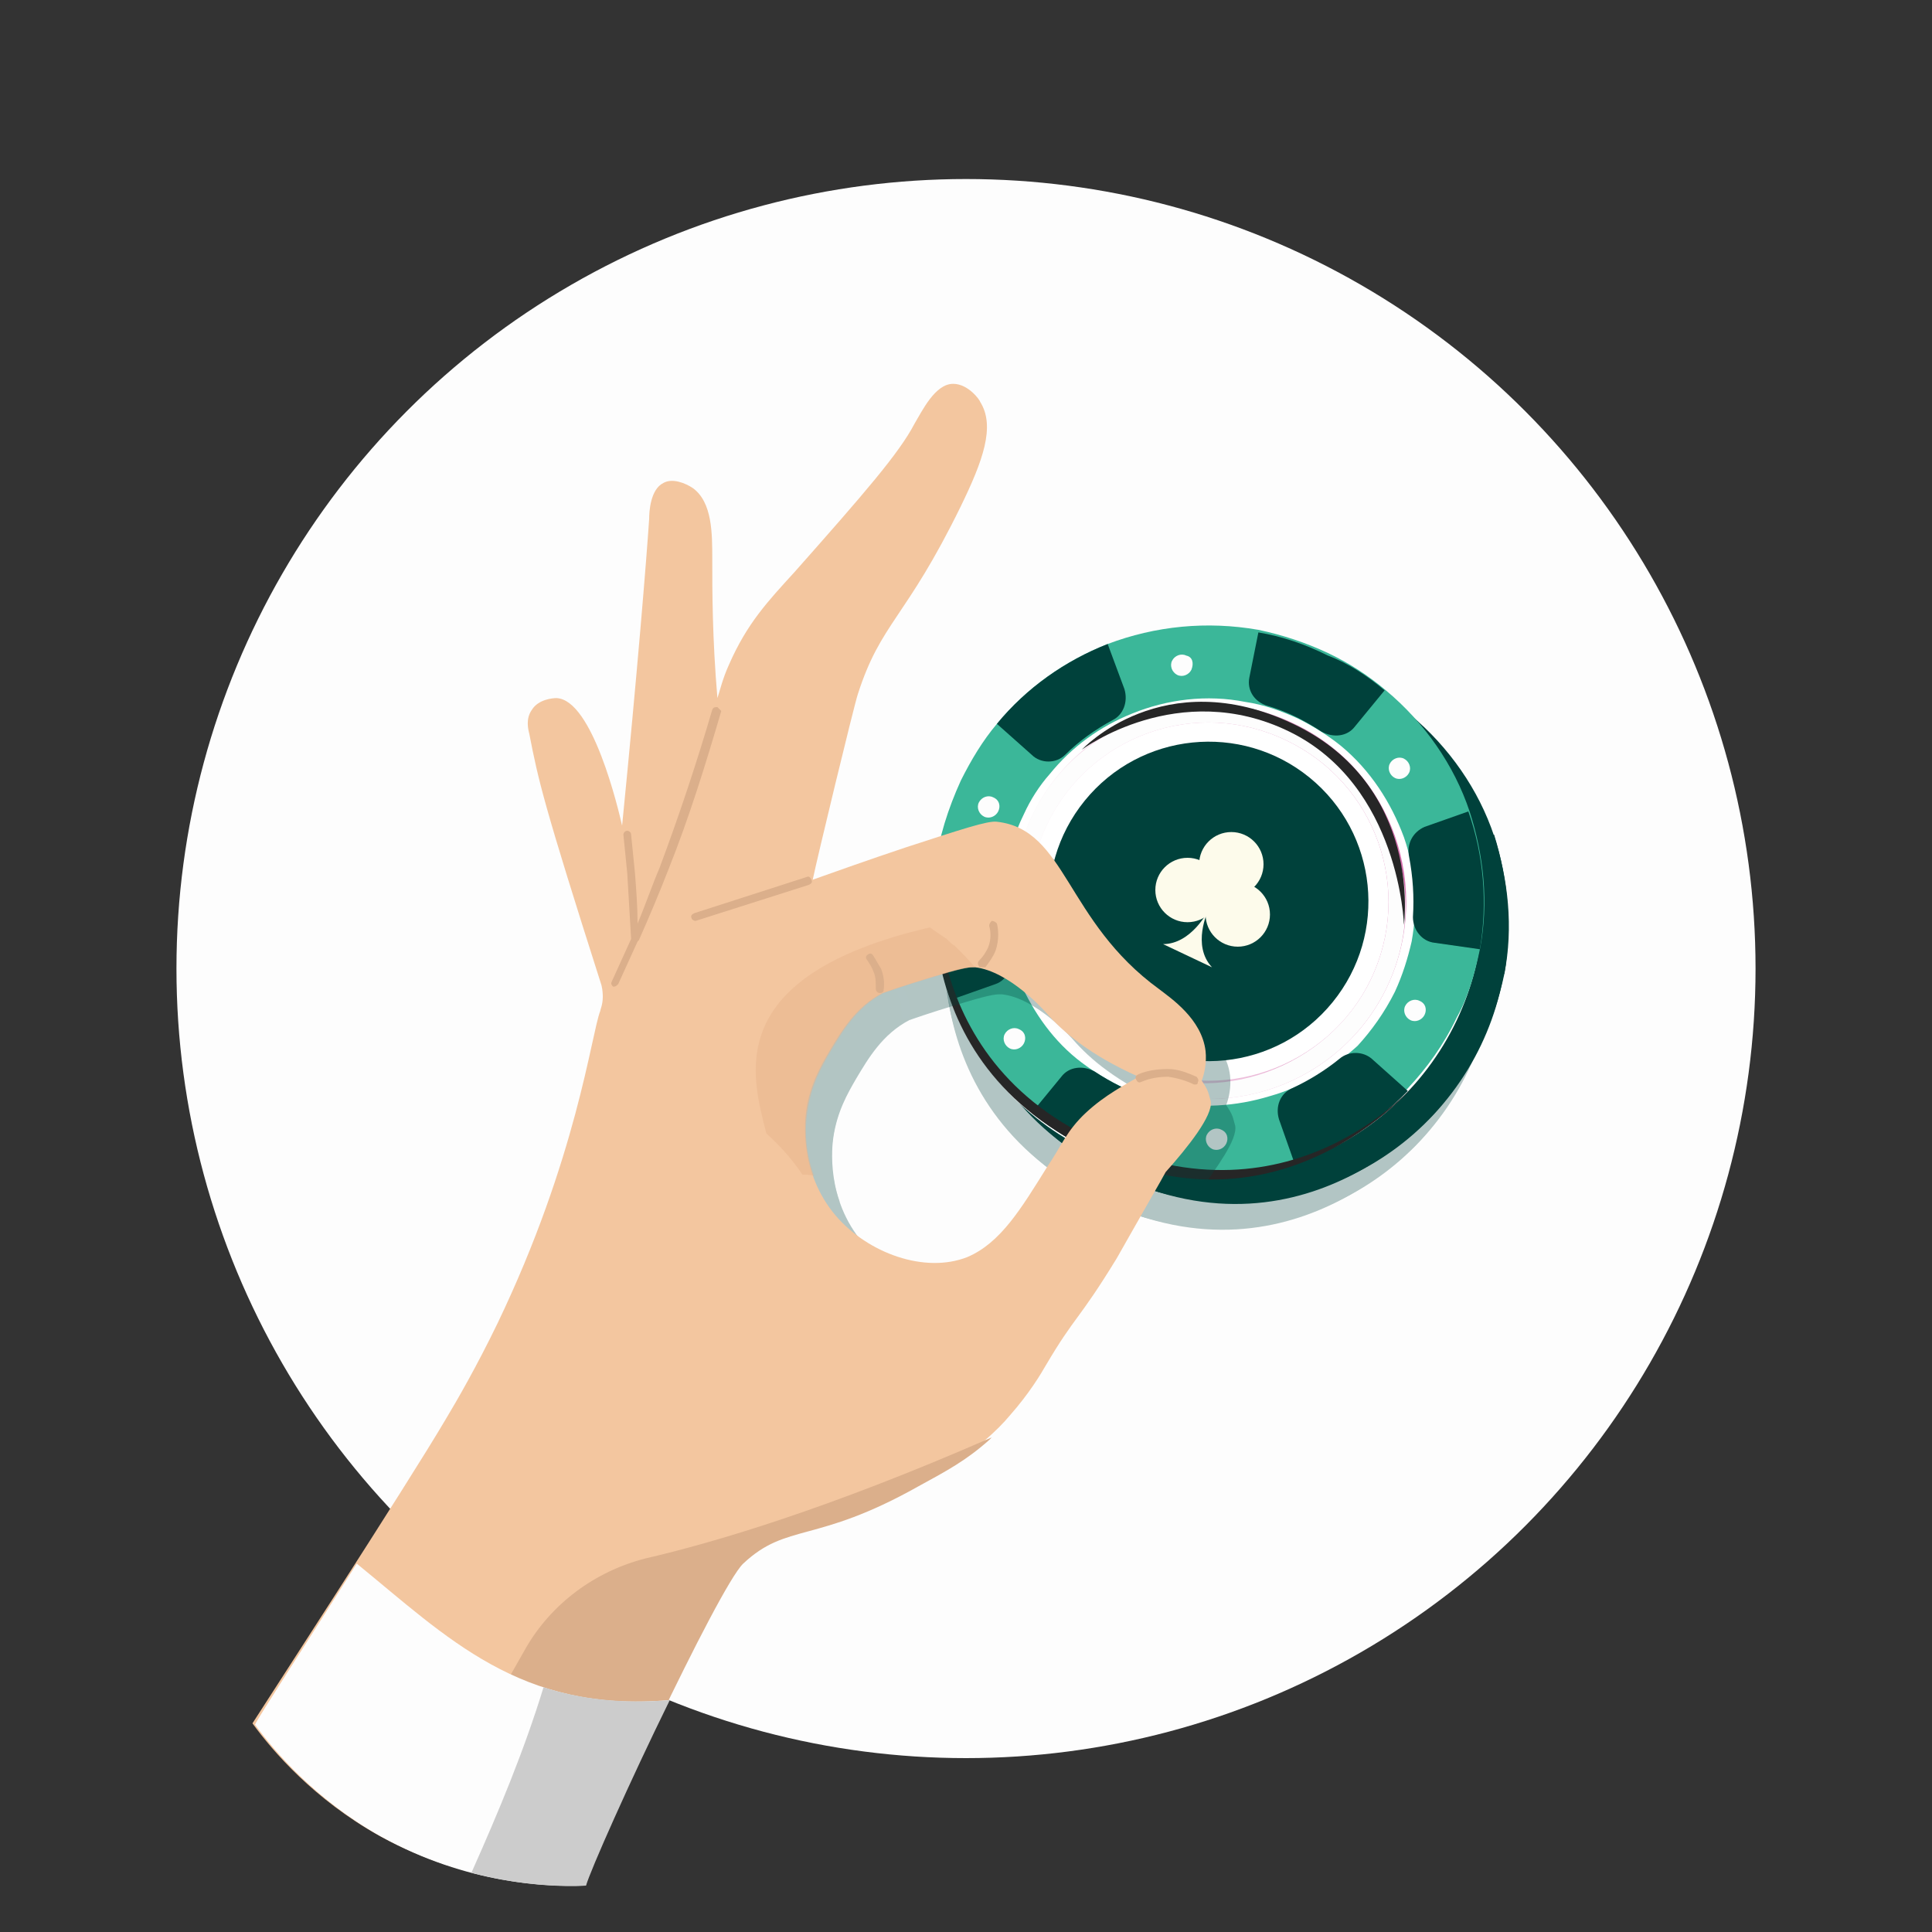 <?xml version="1.0" encoding="UTF-8"?> <svg xmlns="http://www.w3.org/2000/svg" xmlns:xlink="http://www.w3.org/1999/xlink" version="1.1" id="Layer_1" x="0px" y="0px" viewBox="0 0 150 150" style="enable-background:new 0 0 150 150;" xml:space="preserve"><rect x="0" y="0" width="150" height="150" fill="#333333" stroke="none"/> <style type="text/css"> .st0{fill:#FDFDFD;} .st1{fill:#233979;} .st2{fill:#F3C69F;} .st3{fill:#DBAF8B;} .st4{opacity:0.5;fill:#E8B48D;} .st5{fill:#E8B48D;} .st6{fill:#9E2227;} .st7{fill:#FFFFFF;} .st8{opacity:0.2;} .st9{fill:#192229;} .st10{fill-rule:evenodd;clip-rule:evenodd;fill:url(#SVGID_1_);} .st11{opacity:0.4;fill-rule:evenodd;clip-rule:evenodd;fill:#FDFDFD;} .st12{fill-rule:evenodd;clip-rule:evenodd;fill:url(#SVGID_00000134226809491340775810000008317251028645145004_);} .st13{fill-rule:evenodd;clip-rule:evenodd;fill:url(#SVGID_00000020357652333940678910000011194976463902231735_);} .st14{opacity:0.6;fill-rule:evenodd;clip-rule:evenodd;fill:#192229;} .st15{fill-rule:evenodd;clip-rule:evenodd;fill:url(#SVGID_00000037662018236455641150000010890206040043445427_);} .st16{fill-rule:evenodd;clip-rule:evenodd;fill:url(#SVGID_00000057117889323028422170000006949047610197853363_);} .st17{fill-rule:evenodd;clip-rule:evenodd;fill:url(#SVGID_00000140711006865536821180000016701781195028798645_);} .st18{fill-rule:evenodd;clip-rule:evenodd;fill:url(#SVGID_00000037673758490758321850000009018427828459228821_);} .st19{opacity:0.85;fill-rule:evenodd;clip-rule:evenodd;fill:#192229;} .st20{fill-rule:evenodd;clip-rule:evenodd;fill:#FDFDFD;} .st21{opacity:0.6;fill-rule:evenodd;clip-rule:evenodd;fill:#FDFDFD;} .st22{opacity:0.5;fill:#00413B;} .st23{fill:#00413B;} .st24{fill:url(#SVGID_00000169523588049667596460000014235398264697867904_);} .st25{fill:#00605C;} .st26{opacity:0.4;fill:#00413B;} .st27{fill:url(#SVGID_00000079474963853434090760000010752714358400079247_);} .st28{fill:url(#SVGID_00000150078856128090713390000000897650533996994738_);} .st29{fill:url(#SVGID_00000103977246363757528030000016527774141721198248_);} .st30{fill:#CCCCCC;} .st31{fill:none;} .st32{opacity:0.6;} .st33{fill:url(#SVGID_00000034060962439822090890000011062533658160563109_);} .st34{opacity:0.3;fill:#00413B;} .st35{fill:#282626;} .st36{fill:url(#SVGID_00000009591878889368256190000014691333857698716810_);} .st37{fill:url(#SVGID_00000183954185774999281780000012025016578069354377_);} .st38{opacity:0.3;} .st39{fill:url(#SVGID_00000088839543000126819440000005102938264616522138_);} .st40{opacity:0.5;} .st41{opacity:0.2;fill:#00413B;} .st42{opacity:0.6;fill:#192229;} .st43{opacity:0.85;fill:#192229;} .st44{fill:url(#SVGID_00000080172511996265696920000009563468206839256496_);} .st45{fill:url(#SVGID_00000170996287331025594190000002885081338934512040_);} .st46{opacity:0.4;fill:#FDFDFD;} .st47{fill:url(#SVGID_00000076576757667614458080000010395686812250558130_);} .st48{fill:#2B2B33;} .st49{fill:url(#SVGID_00000018223376864197010370000012340287292635034541_);} .st50{opacity:0.6;fill:url(#SVGID_00000006686897090770048720000017953310586195102904_);} .st51{opacity:0.6;fill:url(#SVGID_00000152223471289654647070000010996910416394406056_);} .st52{opacity:0.6;fill:url(#SVGID_00000159439495234381289360000001836958405226291133_);} .st53{opacity:0.6;fill:url(#SVGID_00000015337664275279661570000014094216776582959761_);} .st54{opacity:0.6;fill:url(#SVGID_00000173860976053881212350000004345273910276881544_);} .st55{fill:#575660;} .st56{clip-path:url(#SVGID_00000096041239265197626620000008005582502367202736_);} .st57{clip-path:url(#SVGID_00000031919117300837955570000007806673055143269535_);} .st58{clip-path:url(#SVGID_00000129178864526839116040000006608533370381387693_);} .st59{fill:url(#SVGID_00000071554556781763007290000004772744571439068802_);} .st60{opacity:0.4;} .st61{fill:url(#SVGID_00000094577420145811700050000000430324682308529549_);} .st62{fill-rule:evenodd;clip-rule:evenodd;fill:#FFFFFF;} .st63{fill-rule:evenodd;clip-rule:evenodd;fill:url(#SVGID_00000071561663553593275450000008362082919409076895_);} .st64{fill-rule:evenodd;clip-rule:evenodd;fill:url(#SVGID_00000109008276924152484610000013755728141665069978_);} .st65{fill-rule:evenodd;clip-rule:evenodd;fill:#00413B;} .st66{opacity:0.88;fill-rule:evenodd;clip-rule:evenodd;fill:url(#SVGID_00000006692581003751263030000009743778839404921516_);} .st67{fill-rule:evenodd;clip-rule:evenodd;fill:#262626;} .st68{fill-rule:evenodd;clip-rule:evenodd;fill:#FDFBEB;} .st69{fill:url(#SVGID_00000047027376824843272910000015874114509295982759_);} .st70{fill:url(#SVGID_00000090988218012028712840000012253274013235691425_);} .st71{fill:url(#SVGID_00000088844345946411988650000013389812571325600428_);} .st72{fill:url(#SVGID_00000005244310959291117440000014027240250686821561_);} .st73{fill:url(#SVGID_00000121979421930612188740000000243483857157827764_);} .st74{fill:url(#SVGID_00000167367631850303889080000001019975545029549221_);} .st75{opacity:0.85;} .st76{fill:url(#SVGID_00000137119745285294489030000006844140224672064426_);} .st77{fill:url(#SVGID_00000060742121215491900560000011942082773109609899_);} .st78{fill:url(#SVGID_00000016057315031192093760000015564614460150053296_);} .st79{fill:url(#SVGID_00000047742129068536558630000005281774172625461121_);} .st80{fill:#171717;} .st81{fill:url(#SVGID_00000065045766693249032000000016250217174542808976_);} .st82{fill:url(#SVGID_00000099644716159921338590000006813159635676556983_);} .st83{fill:url(#SVGID_00000118379960671376918240000002648039366288669367_);} .st84{fill:url(#SVGID_00000041263400736504871940000007862289586234792125_);} .st85{fill:url(#SVGID_00000006666051429293830920000008193071770538206609_);} .st86{fill:url(#SVGID_00000088117320827066567580000005850055155980956083_);} .st87{fill:url(#SVGID_00000048459137687074553550000004723016584792329867_);} .st88{fill:url(#SVGID_00000158730865556393001890000011173551574597144986_);} .st89{fill:url(#SVGID_00000017509499601564014770000002688474978441861024_);} .st90{opacity:0.4;fill:#FFFFFF;} .st91{fill:url(#SVGID_00000055666535638752542720000012810130024202890378_);} .st92{fill:url(#SVGID_00000005961559717415006490000010362577894566505392_);} .st93{opacity:0.88;fill-rule:evenodd;clip-rule:evenodd;fill:#00413B;} .st94{fill-rule:evenodd;clip-rule:evenodd;fill:url(#SVGID_00000046319632609381374620000009419038265235187637_);} .st95{fill-rule:evenodd;clip-rule:evenodd;fill:url(#SVGID_00000052069876935331171440000011285277290662399922_);} .st96{opacity:0.88;fill-rule:evenodd;clip-rule:evenodd;fill:url(#SVGID_00000038379936154142487250000011364686710225687685_);} </style> <g> <circle class="st0" cx="75" cy="75.2" r="61.3"></circle> <g class="st38"> <g> <ellipse transform="matrix(0.603 -0.797 0.797 0.603 -21.328 104.851)" class="st65" cx="94.7" cy="73.9" rx="21.4" ry="21.4"></ellipse> <path class="st65" d="M94.3,74.4L94.3,74.4L94.3,74.4L94.3,74.4L94.3,74.4L94.3,74.4L94.3,74.4L94.3,74.4L94.3,74.4L94.3,74.4 L94.3,74.4L94.3,74.4l-0.1-0.1L94.3,74.4l-0.1,0L94.3,74.4L94.3,74.4L94.3,74.4L94.3,74.4L94.3,74.4L94.3,74.4L94.3,74.4 L94.3,74.4L94.3,74.4z M94.3,74.4L94.3,74.4L94.3,74.4L94.3,74.4L94.3,74.4L94.3,74.4L94.3,74.4L94.3,74.4L94.3,74.4L94.3,74.4 L94.3,74.4L94.3,74.4l-0.1-0.1L94.3,74.4l-0.1,0L94.3,74.4L94.3,74.4L94.3,74.4L94.3,74.4L94.3,74.4L94.3,74.4L94.3,74.4 L94.3,74.4L94.3,74.4z M94.3,74.4L94.3,74.4L94.3,74.4L94.3,74.4L94.3,74.4L94.3,74.4L94.3,74.4L94.3,74.4L94.3,74.4L94.3,74.4 L94.3,74.4L94.3,74.4l-0.1-0.1L94.3,74.4l-0.1,0L94.3,74.4L94.3,74.4L94.3,74.4L94.3,74.4L94.3,74.4L94.3,74.4L94.3,74.4 L94.3,74.4L94.3,74.4z M94.3,74.4L94.3,74.4L94.3,74.4L94.3,74.4L94.3,74.4L94.3,74.4L94.3,74.4L94.3,74.4L94.3,74.4L94.3,74.4 L94.3,74.4L94.3,74.4l-0.1-0.1L94.3,74.4l-0.1,0L94.3,74.4L94.3,74.4L94.3,74.4L94.3,74.4L94.3,74.4L94.3,74.4L94.3,74.4 L94.3,74.4L94.3,74.4z M94.3,74.4L94.3,74.4L94.3,74.4L94.3,74.4L94.3,74.4L94.3,74.4L94.3,74.4L94.3,74.4L94.3,74.4L94.3,74.4 L94.3,74.4L94.3,74.4l-0.1-0.1L94.3,74.4l-0.1,0L94.3,74.4L94.3,74.4L94.3,74.4L94.3,74.4L94.3,74.4L94.3,74.4L94.3,74.4 L94.3,74.4L94.3,74.4z M94.3,74.4L94.3,74.4L94.3,74.4L94.3,74.4L94.3,74.4L94.3,74.4L94.3,74.4L94.3,74.4L94.3,74.4L94.3,74.4 L94.3,74.4L94.3,74.4l-0.1-0.1L94.3,74.4l-0.1,0L94.3,74.4L94.3,74.4L94.3,74.4L94.3,74.4L94.3,74.4L94.3,74.4L94.3,74.4 L94.3,74.4L94.3,74.4z M115.8,77.6c0.7-3.6,0.3-7.3-0.8-10.7c-1.2-3.6-3.5-6.9-6.5-9.4c-1.3-1.1-2.8-2.1-4.5-2.9 c-1.7-0.8-3.5-1.4-5.4-1.8c-4-0.7-8-0.3-11.7,1.1c-3.3,1.3-6.3,3.4-8.6,6.2c-1.1,1.3-2,2.8-2.8,4.4c-1,2.2-1.7,4.4-2,6.7 c-0.4,3.5,0,7,1.3,10.2c1.3,3.3,3.4,6.4,6.2,8.7c1.3,1.1,2.8,2.1,4.5,2.9c1.5,0.7,3.1,1.3,4.7,1.6c3.8,0.8,7.7,0.6,11.2-0.6 c3.3-1.1,6.4-3,8.8-5.6c1.5-1.6,2.8-3.4,3.8-5.5C114.8,81.3,115.4,79.5,115.8,77.6z M99.5,89c-2.6,0.8-5.5,1-8.3,0.4 c-1.2-0.3-2.3-0.7-3.4-1.2c-1.2-0.6-2.3-1.3-3.3-2.1c-2.1-1.7-3.6-4-4.6-6.4c-0.9-2.4-1.3-5-1-7.5c0.2-1.7,0.7-3.5,1.5-5.1 c0.5-1.1,1.2-2.2,2-3.1c1.7-2.1,3.9-3.7,6.4-4.7c2.7-1.1,5.8-1.5,8.8-0.9c1.4,0.2,2.8,0.7,4.1,1.3c1.2,0.6,2.3,1.3,3.3,2.1 c2.3,1.9,3.9,4.4,4.9,7.1c0.9,2.6,1.1,5.3,0.6,8.1c-0.3,1.3-0.7,2.6-1.3,3.9c-0.8,1.6-1.8,3-2.9,4.2C104.3,86.8,102,88.2,99.5,89 z M94.3,74.4L94.3,74.4L94.3,74.4L94.3,74.4L94.3,74.4L94.3,74.4L94.3,74.4L94.3,74.4L94.3,74.4L94.3,74.4L94.3,74.4L94.3,74.4 L94.3,74.4L94.3,74.4L94.3,74.4L94.3,74.4L94.3,74.4L94.3,74.4L94.3,74.4L94.3,74.4L94.3,74.4L94.3,74.4L94.3,74.4L94.3,74.4z M94.3,74.4L94.3,74.4L94.3,74.4L94.3,74.4L94.3,74.4L94.3,74.4L94.3,74.4L94.3,74.4L94.3,74.4L94.3,74.4L94.3,74.4L94.3,74.4 l-0.1-0.1L94.3,74.4l-0.1,0L94.3,74.4L94.3,74.4L94.3,74.4L94.3,74.4L94.3,74.4L94.3,74.4L94.3,74.4L94.3,74.4L94.3,74.4z M94.3,74.4L94.3,74.4L94.3,74.4L94.3,74.4L94.3,74.4L94.3,74.4L94.3,74.4L94.3,74.4L94.3,74.4L94.3,74.4L94.3,74.4L94.3,74.4 l-0.1-0.1L94.3,74.4l-0.1,0L94.3,74.4L94.3,74.4L94.3,74.4L94.3,74.4L94.3,74.4L94.3,74.4L94.3,74.4L94.3,74.4L94.3,74.4z M94.3,74.4L94.3,74.4L94.3,74.4L94.3,74.4L94.3,74.4L94.3,74.4L94.3,74.4L94.3,74.4L94.3,74.4L94.3,74.4L94.3,74.4L94.3,74.4 l-0.1-0.1L94.3,74.4l-0.1,0L94.3,74.4L94.3,74.4L94.3,74.4L94.3,74.4L94.3,74.4L94.3,74.4L94.3,74.4L94.3,74.4L94.3,74.4z M94.3,74.4L94.3,74.4L94.3,74.4L94.3,74.4L94.3,74.4L94.3,74.4L94.3,74.4L94.3,74.4L94.3,74.4L94.3,74.4L94.3,74.4L94.3,74.4 l-0.1-0.1L94.3,74.4l-0.1,0L94.3,74.4L94.3,74.4L94.3,74.4L94.3,74.4L94.3,74.4L94.3,74.4L94.3,74.4L94.3,74.4L94.3,74.4z"></path> <polygon class="st65" points="94.3,74.5 94.3,74.4 94.3,74.5 94.3,74.4 94.2,74.5 94.2,74.4 94.2,74.4 94.2,74.4 94.2,74.4 94.2,74.4 94.2,74.4 94.2,74.4 94.2,74.4 94.3,74.4 94.3,74.3 94.3,74.4 94.3,74.3 94.3,74.4 94.3,74.4 94.3,74.4 94.3,74.4 94.3,74.4 94.3,74.4 94.3,74.4 "></polygon> <ellipse transform="matrix(0.631 -0.776 0.776 0.631 -22.352 100.723)" class="st65" cx="94.7" cy="73.9" rx="12.4" ry="12.4"></ellipse> <path class="st93" d="M101.3,60.1c-7.6-3.7-16.8-0.4-20.4,7.2S80.5,84,88.1,87.7c7.6,3.7,16.8,0.4,20.4-7.2S109,63.7,101.3,60.1z M88.7,86.4c-6.9-3.3-9.9-11.6-6.5-18.6c3.3-6.9,11.6-9.9,18.6-6.5c6.9,3.3,9.9,11.6,6.5,18.6C103.9,86.8,95.6,89.7,88.7,86.4z"></path> <path class="st65" d="M101.1,60.7c-7.6-3.7-16.5-1-20.1,6.6S80.5,84,88.1,87.7c7.6,3.7,16.8,0.4,20.4-7.2S108.7,64.3,101.1,60.7z M88.4,86.7c-6.9-3.3-9.6-11.9-6.3-18.8c3.3-6.9,11.6-9.9,18.6-6.5c6.9,3.3,9.9,11.6,6.5,18.6C103.9,86.8,95.4,90,88.4,86.7z"></path> <path class="st65" d="M84.9,62.1c0,0,7.5-5.6,16.1-1.4s8.9,15,8.9,15s1.5-10.8-8.6-15.6S84.9,62.1,84.9,62.1z"></path> <g> <path class="st65" d="M90.2,94.7c-1.6-0.3-3.2-0.9-4.7-1.6c-1.6-0.8-3.1-1.8-4.5-2.9l2.3-2.8c0.6-0.8,1.7-0.9,2.6-0.4 c0.6,0.4,1.3,0.8,1.9,1.1c0.6,0.3,1.2,0.5,1.8,0.7c0.9,0.3,1.5,1.3,1.3,2.2L90.2,94.7z"></path> <path class="st65" d="M108.4,57.5l-2.3,2.8c-0.6,0.8-1.7,0.9-2.6,0.4c-0.6-0.4-1.3-0.8-1.9-1.1c-0.8-0.4-1.6-0.7-2.3-0.9 c-1-0.3-1.6-1.2-1.4-2.2l0.7-3.5c1.8,0.3,3.6,0.9,5.4,1.8C105.6,55.4,107.1,56.4,108.4,57.5z"></path> <path class="st65" d="M78.2,80.3l-3.4,1.2c-1.2-3.2-1.7-6.7-1.3-10.2l3.7,0.5c1,0.1,1.6,1,1.6,1.9c0,1.4,0.2,2.8,0.5,4.2 C79.6,78.9,79.1,79.9,78.2,80.3z"></path> <path class="st65" d="M115.8,77.6l-3.5-0.5c-1-0.1-1.7-1-1.7-2c0.1-1.6,0-3.1-0.3-4.7c-0.2-1,0.3-1.9,1.2-2.3l3.5-1.3 C116.1,70.3,116.4,74,115.8,77.6z"></path> <path class="st65" d="M87.2,59.8c-1.3,0.7-2.6,1.6-3.7,2.7c-0.7,0.7-1.9,0.7-2.6,0l-2.7-2.4c2.3-2.8,5.3-4.9,8.6-6.2l1.3,3.5 C88.5,58.4,88.1,59.4,87.2,59.8z"></path> <path class="st65" d="M110.2,88.6c-2.5,2.6-5.5,4.5-8.8,5.6l-1.2-3.4c-0.3-1,0.1-2,1-2.4c1.3-0.6,2.6-1.4,3.7-2.3 c0.7-0.6,1.8-0.6,2.5,0L110.2,88.6z"></path> </g> <path class="st65" d="M73.7,69.9c0,0-2.7,15.6,12.1,22.5c15.6,7.3,25.3-4.8,25.3-4.8s-10.2,13-25.6,5.6 C70.1,85.7,73.7,69.9,73.7,69.9z"></path> <path class="st65" d="M93.4,55.9c-0.2,0.4-0.7,0.6-1.1,0.4c-0.4-0.2-0.6-0.7-0.4-1.1c0.2-0.4,0.7-0.6,1.1-0.4 C93.5,54.9,93.6,55.4,93.4,55.9z"></path> <path class="st65" d="M110.3,63.9c-0.2,0.4-0.7,0.6-1.1,0.4c-0.4-0.2-0.6-0.7-0.4-1.1c0.2-0.4,0.7-0.6,1.1-0.4 C110.3,63,110.5,63.5,110.3,63.9z"></path> <path class="st65" d="M80.4,84.9c-0.2,0.4-0.7,0.6-1.1,0.4c-0.4-0.2-0.6-0.7-0.4-1.1c0.2-0.4,0.7-0.6,1.1-0.4 C80.4,84,80.6,84.5,80.4,84.9z"></path> <path class="st65" d="M96.1,92.7c-0.2,0.4-0.7,0.6-1.1,0.4c-0.4-0.2-0.6-0.7-0.4-1.1c0.2-0.4,0.7-0.6,1.1-0.4 C96.1,91.8,96.3,92.3,96.1,92.7z"></path> <path class="st65" d="M111.5,82.7c-0.2,0.4-0.7,0.6-1.1,0.4c-0.4-0.2-0.6-0.7-0.4-1.1c0.2-0.4,0.7-0.6,1.1-0.4 C111.5,81.8,111.7,82.3,111.5,82.7z"></path> <path class="st65" d="M78.4,66.9c-0.2,0.4-0.7,0.6-1.1,0.4c-0.4-0.2-0.6-0.7-0.4-1.1c0.2-0.4,0.7-0.6,1.1-0.4 C78.5,66,78.6,66.5,78.4,66.9z"></path> <g> <path class="st65" d="M94.7,74.6c0,0-1.3,2.6-3.5,2.6l1.9,0.9l1.9,0.9C93.4,77.2,94.7,74.6,94.7,74.6z"></path> <circle class="st65" cx="96.5" cy="71" r="2.5"></circle> <circle class="st65" cx="93.1" cy="73" r="2.5"></circle> <circle class="st65" cx="96.9" cy="74.9" r="2.5"></circle> </g> </g> </g> <g> <g> <ellipse transform="matrix(0.603 -0.797 0.797 0.603 -19.336 104.855)" class="st65" cx="95.7" cy="71.9" rx="21.4" ry="21.4"></ellipse> <path class="st65" d="M95.3,72.4L95.3,72.4L95.3,72.4L95.3,72.4L95.3,72.4L95.3,72.4L95.3,72.4L95.3,72.4L95.3,72.4L95.3,72.4 L95.3,72.4L95.3,72.4l-0.1-0.1L95.3,72.4l-0.1,0L95.3,72.4L95.3,72.4L95.3,72.4L95.3,72.4L95.3,72.4L95.3,72.4L95.3,72.4 L95.3,72.4L95.3,72.4z M95.3,72.4L95.3,72.4L95.3,72.4L95.3,72.4L95.3,72.4L95.3,72.4L95.3,72.4L95.3,72.4L95.3,72.4L95.3,72.4 L95.3,72.4L95.3,72.4l-0.1-0.1L95.3,72.4l-0.1,0L95.3,72.4L95.3,72.4L95.3,72.4L95.3,72.4L95.3,72.4L95.3,72.4L95.3,72.4 L95.3,72.4L95.3,72.4z M95.3,72.4L95.3,72.4L95.3,72.4L95.3,72.4L95.3,72.4L95.3,72.4L95.3,72.4L95.3,72.4L95.3,72.4L95.3,72.4 L95.3,72.4L95.3,72.4l-0.1-0.1L95.3,72.4l-0.1,0L95.3,72.4L95.3,72.4L95.3,72.4L95.3,72.4L95.3,72.4L95.3,72.4L95.3,72.4 L95.3,72.4L95.3,72.4z M95.3,72.4L95.3,72.4L95.3,72.4L95.3,72.4L95.3,72.4L95.3,72.4L95.3,72.4L95.3,72.4L95.3,72.4L95.3,72.4 L95.3,72.4L95.3,72.4l-0.1-0.1L95.3,72.4l-0.1,0L95.3,72.4L95.3,72.4L95.3,72.4L95.3,72.4L95.3,72.4L95.3,72.4L95.3,72.4 L95.3,72.4L95.3,72.4z M95.3,72.4L95.3,72.4L95.3,72.4L95.3,72.4L95.3,72.4L95.3,72.4L95.3,72.4L95.3,72.4L95.3,72.4L95.3,72.4 L95.3,72.4L95.3,72.4l-0.1-0.1L95.3,72.4l-0.1,0L95.3,72.4L95.3,72.4L95.3,72.4L95.3,72.4L95.3,72.4L95.3,72.4L95.3,72.4 L95.3,72.4L95.3,72.4z M95.3,72.4L95.3,72.4L95.3,72.4L95.3,72.4L95.3,72.4L95.3,72.4L95.3,72.4L95.3,72.4L95.3,72.4L95.3,72.4 L95.3,72.4L95.3,72.4l-0.1-0.1L95.3,72.4l-0.1,0L95.3,72.4L95.3,72.4L95.3,72.4L95.3,72.4L95.3,72.4L95.3,72.4L95.3,72.4 L95.3,72.4L95.3,72.4z M116.8,75.6c0.7-3.6,0.3-7.3-0.8-10.7c-1.2-3.6-3.5-6.9-6.5-9.4c-1.3-1.1-2.8-2.1-4.5-2.9 c-1.7-0.8-3.5-1.4-5.4-1.8c-4-0.7-8-0.3-11.7,1.1c-3.3,1.3-6.3,3.4-8.6,6.2c-1.1,1.3-2,2.8-2.8,4.4c-1,2.2-1.7,4.4-2,6.7 c-0.4,3.5,0,7,1.3,10.2c1.3,3.3,3.4,6.4,6.2,8.7c1.3,1.1,2.8,2.1,4.5,2.9c1.5,0.7,3.1,1.3,4.7,1.6c3.8,0.8,7.7,0.6,11.2-0.6 c3.3-1.1,6.4-3,8.8-5.6c1.5-1.6,2.8-3.4,3.8-5.5C115.8,79.3,116.4,77.5,116.8,75.6z M100.5,87c-2.6,0.8-5.5,1-8.3,0.4 c-1.2-0.3-2.3-0.7-3.4-1.2c-1.2-0.6-2.3-1.3-3.3-2.1c-2.1-1.7-3.6-4-4.6-6.4c-0.9-2.4-1.3-5-1-7.5c0.2-1.7,0.7-3.5,1.5-5.1 c0.5-1.1,1.2-2.2,2-3.1c1.7-2.1,3.9-3.7,6.4-4.7c2.7-1.1,5.8-1.5,8.8-0.9c1.4,0.2,2.8,0.7,4.1,1.3c1.2,0.6,2.3,1.3,3.3,2.1 c2.3,1.9,3.9,4.4,4.9,7.1c0.9,2.6,1.1,5.3,0.6,8.1c-0.3,1.3-0.7,2.6-1.3,3.9c-0.8,1.6-1.8,3-2.9,4.2 C105.3,84.8,103,86.2,100.5,87z M95.3,72.4L95.3,72.4L95.3,72.4L95.3,72.4L95.3,72.4L95.3,72.4L95.3,72.4L95.3,72.4L95.3,72.4 L95.3,72.4L95.3,72.4L95.3,72.4L95.3,72.4L95.3,72.4L95.3,72.4L95.3,72.4L95.3,72.4L95.3,72.4L95.3,72.4L95.3,72.4L95.3,72.4 L95.3,72.4L95.3,72.4L95.3,72.4z M95.3,72.4L95.3,72.4L95.3,72.4L95.3,72.4L95.3,72.4L95.3,72.4L95.3,72.4L95.3,72.4L95.3,72.4 L95.3,72.4L95.3,72.4L95.3,72.4l-0.1-0.1L95.3,72.4l-0.1,0L95.3,72.4L95.3,72.4L95.3,72.4L95.3,72.4L95.3,72.4L95.3,72.4 L95.3,72.4L95.3,72.4L95.3,72.4z M95.3,72.4L95.3,72.4L95.3,72.4L95.3,72.4L95.3,72.4L95.3,72.4L95.3,72.4L95.3,72.4L95.3,72.4 L95.3,72.4L95.3,72.4L95.3,72.4l-0.1-0.1L95.3,72.4l-0.1,0L95.3,72.4L95.3,72.4L95.3,72.4L95.3,72.4L95.3,72.4L95.3,72.4 L95.3,72.4L95.3,72.4L95.3,72.4z M95.3,72.4L95.3,72.4L95.3,72.4L95.3,72.4L95.3,72.4L95.3,72.4L95.3,72.4L95.3,72.4L95.3,72.4 L95.3,72.4L95.3,72.4L95.3,72.4l-0.1-0.1L95.3,72.4l-0.1,0L95.3,72.4L95.3,72.4L95.3,72.4L95.3,72.4L95.3,72.4L95.3,72.4 L95.3,72.4L95.3,72.4L95.3,72.4z M95.3,72.4L95.3,72.4L95.3,72.4L95.3,72.4L95.3,72.4L95.3,72.4L95.3,72.4L95.3,72.4L95.3,72.4 L95.3,72.4L95.3,72.4L95.3,72.4l-0.1-0.1L95.3,72.4l-0.1,0L95.3,72.4L95.3,72.4L95.3,72.4L95.3,72.4L95.3,72.4L95.3,72.4 L95.3,72.4L95.3,72.4L95.3,72.4z"></path> <polygon class="st65" points="95.3,72.5 95.3,72.4 95.3,72.5 95.3,72.4 95.2,72.5 95.2,72.4 95.2,72.4 95.2,72.4 95.2,72.4 95.2,72.4 95.2,72.4 95.2,72.4 95.2,72.4 95.3,72.4 95.3,72.3 95.3,72.4 95.3,72.3 95.3,72.4 95.3,72.4 95.3,72.4 95.3,72.4 95.3,72.4 95.3,72.4 95.3,72.4 "></polygon> <ellipse transform="matrix(0.631 -0.776 0.776 0.631 -20.432 100.761)" class="st65" cx="95.7" cy="71.9" rx="12.4" ry="12.4"></ellipse> <path class="st93" d="M102.3,58.1c-7.6-3.7-16.8-0.4-20.4,7.2S81.5,82,89.1,85.7c7.6,3.7,16.8,0.4,20.4-7.2S110,61.7,102.3,58.1z M89.7,84.4c-6.9-3.3-9.9-11.6-6.5-18.6c3.3-6.9,11.6-9.9,18.6-6.5c6.9,3.3,9.9,11.6,6.5,18.6C104.9,84.8,96.6,87.7,89.7,84.4z"></path> <path class="st65" d="M102.1,58.7c-7.6-3.7-16.5-1-20.1,6.6S81.5,82,89.1,85.7c7.6,3.7,16.8,0.4,20.4-7.2S109.7,62.3,102.1,58.7z M89.4,84.7c-6.9-3.3-9.6-11.9-6.3-18.8c3.3-6.9,11.6-9.9,18.6-6.5c6.9,3.3,9.9,11.6,6.5,18.6C104.9,84.8,96.4,88,89.4,84.7z"></path> <path class="st65" d="M85.9,60.1c0,0,7.5-5.6,16.1-1.4s8.9,15,8.9,15s1.5-10.8-8.6-15.6S85.9,60.1,85.9,60.1z"></path> <g> <path class="st65" d="M91.2,92.7c-1.6-0.3-3.2-0.9-4.7-1.6c-1.6-0.8-3.1-1.8-4.5-2.9l2.3-2.8c0.6-0.8,1.7-0.9,2.6-0.4 c0.6,0.4,1.3,0.8,1.9,1.1c0.6,0.3,1.2,0.5,1.8,0.7c0.9,0.3,1.5,1.3,1.3,2.2L91.2,92.7z"></path> <path class="st65" d="M109.4,55.5l-2.3,2.8c-0.6,0.8-1.7,0.9-2.6,0.4c-0.6-0.4-1.3-0.8-1.9-1.1c-0.8-0.4-1.6-0.7-2.3-0.9 c-1-0.3-1.6-1.2-1.4-2.2l0.7-3.5c1.8,0.3,3.6,0.9,5.4,1.8C106.6,53.4,108.1,54.4,109.4,55.5z"></path> <path class="st65" d="M79.2,78.3l-3.4,1.2c-1.2-3.2-1.7-6.7-1.3-10.2l3.7,0.5c1,0.1,1.6,1,1.6,1.9c0,1.4,0.2,2.8,0.5,4.2 C80.6,76.9,80.1,77.9,79.2,78.3z"></path> <path class="st65" d="M116.8,75.6l-3.5-0.5c-1-0.1-1.7-1-1.7-2c0.1-1.6,0-3.1-0.3-4.7c-0.2-1,0.3-1.9,1.2-2.3l3.5-1.3 C117.1,68.3,117.4,72,116.8,75.6z"></path> <path class="st65" d="M88.2,57.8c-1.3,0.7-2.6,1.6-3.7,2.7c-0.7,0.7-1.9,0.7-2.6,0l-2.7-2.4c2.3-2.8,5.3-4.9,8.6-6.2l1.3,3.5 C89.5,56.4,89.1,57.4,88.2,57.8z"></path> <path class="st65" d="M111.2,86.6c-2.5,2.6-5.5,4.5-8.8,5.6l-1.2-3.4c-0.3-1,0.1-2,1-2.4c1.3-0.6,2.6-1.4,3.7-2.3 c0.7-0.6,1.8-0.6,2.5,0L111.2,86.6z"></path> </g> <path class="st65" d="M74.7,67.9c0,0-2.7,15.6,12.1,22.5c15.6,7.3,25.3-4.8,25.3-4.8s-10.2,13-25.6,5.6 C71.1,83.7,74.7,67.9,74.7,67.9z"></path> <path class="st65" d="M94.4,53.9c-0.2,0.4-0.7,0.6-1.1,0.4c-0.4-0.2-0.6-0.7-0.4-1.1c0.2-0.4,0.7-0.6,1.1-0.4 C94.5,52.9,94.6,53.4,94.4,53.9z"></path> <path class="st65" d="M111.3,61.9c-0.2,0.4-0.7,0.6-1.1,0.4c-0.4-0.2-0.6-0.7-0.4-1.1c0.2-0.4,0.7-0.6,1.1-0.4 C111.3,61,111.5,61.5,111.3,61.9z"></path> <path class="st65" d="M81.4,82.9c-0.2,0.4-0.7,0.6-1.1,0.4c-0.4-0.2-0.6-0.7-0.4-1.1c0.2-0.4,0.7-0.6,1.1-0.4 C81.4,82,81.6,82.5,81.4,82.9z"></path> <path class="st65" d="M97.1,90.7c-0.2,0.4-0.7,0.6-1.1,0.4c-0.4-0.2-0.6-0.7-0.4-1.1c0.2-0.4,0.7-0.6,1.1-0.4 C97.1,89.8,97.3,90.3,97.1,90.7z"></path> <path class="st65" d="M112.5,80.7c-0.2,0.4-0.7,0.6-1.1,0.4c-0.4-0.2-0.6-0.7-0.4-1.1c0.2-0.4,0.7-0.6,1.1-0.4 C112.5,79.8,112.7,80.3,112.5,80.7z"></path> <path class="st65" d="M79.4,64.9c-0.2,0.4-0.7,0.6-1.1,0.4c-0.4-0.2-0.6-0.7-0.4-1.1c0.2-0.4,0.7-0.6,1.1-0.4 C79.5,64,79.6,64.5,79.4,64.9z"></path> <g> <path class="st65" d="M95.7,72.6c0,0-1.3,2.6-3.5,2.6l1.9,0.9l1.9,0.9C94.4,75.2,95.7,72.6,95.7,72.6z"></path> <circle class="st65" cx="97.5" cy="69" r="2.5"></circle> <circle class="st65" cx="94.1" cy="71" r="2.5"></circle> <circle class="st65" cx="97.9" cy="72.9" r="2.5"></circle> </g> </g> </g> <g> <g> <ellipse transform="matrix(0.603 -0.797 0.797 0.603 -18.581 102.606)" class="st62" cx="93.8" cy="70" rx="21.4" ry="21.4"></ellipse> <radialGradient id="SVGID_1_" cx="170.356" cy="58.105" r="21.36" gradientTransform="matrix(0.288 0.958 -0.958 0.288 100.426 -109.891)" gradientUnits="userSpaceOnUse"> <stop offset="0" style="stop-color:#AFDECF"></stop> <stop offset="0" style="stop-color:#A5DACA"></stop> <stop offset="0" style="stop-color:#7FCDB8"></stop> <stop offset="0" style="stop-color:#61C3AA"></stop> <stop offset="0" style="stop-color:#4CBCA0"></stop> <stop offset="0" style="stop-color:#3FB89B"></stop> <stop offset="0" style="stop-color:#3BB799"></stop> </radialGradient> <path class="st10" d="M93.4,70.6L93.4,70.6L93.4,70.6L93.4,70.6L93.4,70.6L93.4,70.6L93.4,70.6L93.4,70.6L93.4,70.6L93.4,70.6 L93.4,70.6L93.4,70.6l-0.1-0.1L93.4,70.6l-0.1,0L93.4,70.6L93.4,70.6L93.4,70.6L93.4,70.6L93.4,70.6L93.4,70.6L93.4,70.6 L93.4,70.6L93.4,70.6z M93.4,70.6L93.4,70.6L93.4,70.6L93.4,70.6L93.4,70.6L93.4,70.6L93.4,70.6L93.4,70.6L93.4,70.6L93.4,70.6 L93.4,70.6L93.4,70.6l-0.1-0.1L93.4,70.6l-0.1,0L93.4,70.6L93.4,70.6L93.4,70.6L93.4,70.6L93.4,70.6L93.4,70.6L93.4,70.6 L93.4,70.6L93.4,70.6z M93.4,70.6L93.4,70.6L93.4,70.6L93.4,70.6L93.4,70.6L93.4,70.6L93.4,70.6L93.4,70.6L93.4,70.6L93.4,70.6 L93.4,70.6L93.4,70.6l-0.1-0.1L93.4,70.6l-0.1,0L93.4,70.6L93.4,70.6L93.4,70.6L93.4,70.6L93.4,70.6L93.4,70.6L93.4,70.6 L93.4,70.6L93.4,70.6z M93.4,70.6L93.4,70.6L93.4,70.6L93.4,70.6L93.4,70.6L93.4,70.6L93.4,70.6L93.4,70.6L93.4,70.6L93.4,70.6 L93.4,70.6L93.4,70.6l-0.1-0.1L93.4,70.6l-0.1,0L93.4,70.6L93.4,70.6L93.4,70.6L93.4,70.6L93.4,70.6L93.4,70.6L93.4,70.6 L93.4,70.6L93.4,70.6z M93.4,70.6L93.4,70.6L93.4,70.6L93.4,70.6L93.4,70.6L93.4,70.6L93.4,70.6L93.4,70.6L93.4,70.6L93.4,70.6 L93.4,70.6L93.4,70.6l-0.1-0.1L93.4,70.6l-0.1,0L93.4,70.6L93.4,70.6L93.4,70.6L93.4,70.6L93.4,70.6L93.4,70.6L93.4,70.6 L93.4,70.6L93.4,70.6z M93.4,70.6L93.4,70.6L93.4,70.6L93.4,70.6L93.4,70.6L93.4,70.6L93.4,70.6L93.4,70.6L93.4,70.6L93.4,70.6 L93.4,70.6L93.4,70.6l-0.1-0.1L93.4,70.6l-0.1,0L93.4,70.6L93.4,70.6L93.4,70.6L93.4,70.6L93.4,70.6L93.4,70.6L93.4,70.6 L93.4,70.6L93.4,70.6z M114.9,73.7c0.7-3.6,0.3-7.3-0.8-10.7c-1.2-3.6-3.5-6.9-6.5-9.4c-1.3-1.1-2.8-2.1-4.5-2.9 c-1.7-0.8-3.5-1.4-5.4-1.8c-4-0.7-8-0.3-11.7,1.1c-3.3,1.3-6.3,3.4-8.6,6.2c-1.1,1.3-2,2.8-2.8,4.4c-1,2.2-1.7,4.4-2,6.7 c-0.4,3.5,0,7,1.3,10.2c1.3,3.3,3.4,6.4,6.2,8.7c1.3,1.1,2.8,2.1,4.5,2.9c1.5,0.7,3.1,1.3,4.7,1.6c3.8,0.8,7.7,0.6,11.2-0.6 c3.3-1.1,6.4-3,8.8-5.6c1.5-1.6,2.8-3.4,3.8-5.5C114,77.4,114.5,75.6,114.9,73.7z M98.6,85.1c-2.6,0.8-5.5,1-8.3,0.4 c-1.2-0.3-2.3-0.7-3.4-1.2c-1.2-0.6-2.3-1.3-3.3-2.1c-2.1-1.7-3.6-4-4.6-6.4c-0.9-2.4-1.3-5-1-7.5c0.2-1.7,0.7-3.5,1.5-5.1 c0.5-1.1,1.2-2.2,2-3.1c1.7-2.1,3.9-3.7,6.4-4.7c2.7-1.1,5.8-1.5,8.8-0.9c1.4,0.2,2.8,0.7,4.1,1.3c1.2,0.6,2.3,1.3,3.3,2.1 c2.3,1.9,3.9,4.4,4.9,7.1c0.9,2.6,1.1,5.3,0.6,8.1c-0.3,1.3-0.7,2.6-1.3,3.9c-0.8,1.6-1.8,3-2.9,4.2 C103.4,83,101.1,84.4,98.6,85.1z M93.4,70.5L93.4,70.5L93.4,70.5L93.4,70.5L93.4,70.5L93.4,70.5L93.4,70.5L93.4,70.5L93.4,70.5 L93.4,70.5L93.4,70.5L93.4,70.5L93.4,70.5L93.4,70.5L93.4,70.5L93.4,70.5L93.4,70.5L93.4,70.5L93.4,70.5L93.4,70.5L93.4,70.5 L93.4,70.5L93.4,70.5L93.4,70.5z M93.4,70.6L93.4,70.6L93.4,70.6L93.4,70.6L93.4,70.6L93.4,70.6L93.4,70.6L93.4,70.6L93.4,70.6 L93.4,70.6L93.4,70.6L93.4,70.6l-0.1-0.1L93.4,70.6l-0.1,0L93.4,70.6L93.4,70.6L93.4,70.6L93.4,70.6L93.4,70.6L93.4,70.6 L93.4,70.6L93.4,70.6L93.4,70.6z M93.4,70.6L93.4,70.6L93.4,70.6L93.4,70.6L93.4,70.6L93.4,70.6L93.4,70.6L93.4,70.6L93.4,70.6 L93.4,70.6L93.4,70.6L93.4,70.6l-0.1-0.1L93.4,70.6l-0.1,0L93.4,70.6L93.4,70.6L93.4,70.6L93.4,70.6L93.4,70.6L93.4,70.6 L93.4,70.6L93.4,70.6L93.4,70.6z M93.4,70.6L93.4,70.6L93.4,70.6L93.4,70.6L93.4,70.6L93.4,70.6L93.4,70.6L93.4,70.6L93.4,70.6 L93.4,70.6L93.4,70.6L93.4,70.6l-0.1-0.1L93.4,70.6l-0.1,0L93.4,70.6L93.4,70.6L93.4,70.6L93.4,70.6L93.4,70.6L93.4,70.6 L93.4,70.6L93.4,70.6L93.4,70.6z M93.4,70.6L93.4,70.6L93.4,70.6L93.4,70.6L93.4,70.6L93.4,70.6L93.4,70.6L93.4,70.6L93.4,70.6 L93.4,70.6L93.4,70.6L93.4,70.6l-0.1-0.1L93.4,70.6l-0.1,0L93.4,70.6L93.4,70.6L93.4,70.6L93.4,70.6L93.4,70.6L93.4,70.6 L93.4,70.6L93.4,70.6L93.4,70.6z"></path> <linearGradient id="SVGID_00000111886822243009089180000013212529151007061408_" gradientUnits="userSpaceOnUse" x1="1157.64" y1="-1171.199" x2="1157.692" y2="-1171.311" gradientTransform="matrix(0.901 0.433 -0.433 0.901 -1457.119 625.488)"> <stop offset="0" style="stop-color:#14001B"></stop> <stop offset="1" style="stop-color:#2A0929"></stop> </linearGradient> <polygon style="fill-rule:evenodd;clip-rule:evenodd;fill:url(#SVGID_00000111886822243009089180000013212529151007061408_);" points=" 93.4,70.6 93.4,70.6 93.4,70.6 93.4,70.6 93.4,70.6 93.4,70.6 93.3,70.6 93.3,70.5 93.3,70.5 93.3,70.5 93.3,70.5 93.4,70.5 93.3,70.5 93.4,70.5 93.4,70.5 93.4,70.5 93.4,70.5 93.4,70.5 93.4,70.5 93.4,70.5 93.4,70.5 93.4,70.5 93.4,70.6 93.4,70.5 "></polygon> <ellipse transform="matrix(0.631 -0.776 0.776 0.631 -19.666 98.605)" class="st65" cx="93.8" cy="70" rx="12.4" ry="12.4"></ellipse> <linearGradient id="SVGID_00000101072851140522273450000007600113450566498947_" gradientUnits="userSpaceOnUse" x1="170.354" y1="73.411" x2="170.354" y2="42.799" gradientTransform="matrix(0.288 0.958 -0.958 0.288 100.426 -109.891)"> <stop offset="2.234640e-02" style="stop-color:#FFFFFF"></stop> <stop offset="0.994" style="stop-color:#D05CA4"></stop> </linearGradient> <path style="opacity:0.88;fill-rule:evenodd;clip-rule:evenodd;fill:url(#SVGID_00000101072851140522273450000007600113450566498947_);" d=" M100.5,56.2c-7.6-3.7-16.8-0.4-20.4,7.2s-0.4,16.8,7.2,20.4c7.6,3.7,16.8,0.4,20.4-7.2S108.1,59.8,100.5,56.2z M87.8,82.5 C80.9,79.2,78,70.9,81.3,64c3.3-6.9,11.6-9.9,18.6-6.5c6.9,3.3,9.9,11.6,6.5,18.6C103.1,82.9,94.7,85.9,87.8,82.5z"></path> <path class="st20" d="M100.2,56.8c-7.6-3.7-16.5-1-20.1,6.6s-0.4,16.8,7.2,20.4c7.6,3.7,16.8,0.4,20.4-7.2S107.8,60.4,100.2,56.8 z M87.6,82.8C80.6,79.5,78,70.9,81.3,64c3.3-6.9,11.6-9.9,18.6-6.5c6.9,3.3,9.9,11.6,6.5,18.6C103.1,82.9,94.5,86.1,87.6,82.8z"></path> <path class="st67" d="M84,58.2c0,0,7.5-5.6,16.1-1.4s8.9,15,8.9,15s1.5-10.8-8.6-15.6S84,58.2,84,58.2z"></path> <g> <path class="st65" d="M89.3,90.9c-1.6-0.3-3.2-0.9-4.7-1.6c-1.6-0.8-3.1-1.8-4.5-2.9l2.3-2.8c0.6-0.8,1.7-0.9,2.6-0.4 c0.6,0.4,1.3,0.8,1.9,1.1c0.6,0.3,1.2,0.5,1.8,0.7c0.9,0.3,1.5,1.3,1.3,2.2L89.3,90.9z"></path> <path class="st65" d="M107.5,53.6l-2.3,2.8c-0.6,0.8-1.7,0.9-2.6,0.4c-0.6-0.4-1.3-0.8-1.9-1.1c-0.8-0.4-1.6-0.7-2.3-0.9 c-1-0.3-1.6-1.2-1.4-2.2l0.7-3.5c1.8,0.3,3.6,0.9,5.4,1.8C104.7,51.5,106.2,52.5,107.5,53.6z"></path> <path class="st65" d="M77.3,76.4l-3.4,1.2c-1.2-3.2-1.7-6.7-1.3-10.2l3.7,0.5c1,0.1,1.6,1,1.6,1.9c0,1.4,0.2,2.8,0.5,4.2 C78.7,75,78.2,76.1,77.3,76.4z"></path> <path class="st65" d="M114.9,73.7l-3.5-0.5c-1-0.1-1.7-1-1.7-2c0.1-1.6,0-3.1-0.3-4.7c-0.2-1,0.3-1.9,1.2-2.3L114,63 C115.2,66.4,115.5,70.1,114.9,73.7z"></path> <path class="st65" d="M86.4,55.9c-1.3,0.7-2.6,1.6-3.7,2.7c-0.7,0.7-1.9,0.7-2.6,0l-2.7-2.4c2.3-2.8,5.3-4.9,8.6-6.2l1.3,3.5 C87.6,54.5,87.2,55.5,86.4,55.9z"></path> <path class="st65" d="M109.3,84.7c-2.5,2.6-5.5,4.5-8.8,5.6l-1.2-3.4c-0.3-1,0.1-2,1-2.4c1.3-0.6,2.6-1.4,3.7-2.3 c0.7-0.6,1.8-0.6,2.5,0L109.3,84.7z"></path> </g> <path class="st67" d="M72.9,66c0,0-2.7,15.6,12.1,22.5c15.6,7.3,25.3-4.8,25.3-4.8s-10.2,13-25.6,5.6C69.2,81.8,72.9,66,72.9,66z "></path> <path class="st20" d="M92.5,52c-0.2,0.4-0.7,0.6-1.1,0.4c-0.4-0.2-0.6-0.7-0.4-1.1c0.2-0.4,0.7-0.6,1.1-0.4 C92.6,51,92.7,51.5,92.5,52z"></path> <path class="st20" d="M109.4,60c-0.2,0.4-0.7,0.6-1.1,0.4c-0.4-0.2-0.6-0.7-0.4-1.1c0.2-0.4,0.7-0.6,1.1-0.4 C109.4,59.1,109.6,59.6,109.4,60z"></path> <path class="st20" d="M79.5,81c-0.2,0.4-0.7,0.6-1.1,0.4c-0.4-0.2-0.6-0.7-0.4-1.1c0.2-0.4,0.7-0.6,1.1-0.4 C79.6,80.1,79.7,80.6,79.5,81z"></path> <path class="st20" d="M95.2,88.8c-0.2,0.4-0.7,0.6-1.1,0.4c-0.4-0.2-0.6-0.7-0.4-1.1c0.2-0.4,0.7-0.6,1.1-0.4 C95.3,87.9,95.4,88.4,95.2,88.8z"></path> <path class="st20" d="M110.6,78.8c-0.2,0.4-0.7,0.6-1.1,0.4c-0.4-0.2-0.6-0.7-0.4-1.1c0.2-0.4,0.7-0.6,1.1-0.4 C110.7,77.9,110.8,78.4,110.6,78.8z"></path> <path class="st20" d="M77.5,63c-0.2,0.4-0.7,0.6-1.1,0.4c-0.4-0.2-0.6-0.7-0.4-1.1c0.2-0.4,0.7-0.6,1.1-0.4 C77.6,62.1,77.7,62.6,77.5,63z"></path> <g> <path class="st68" d="M93.8,70.7c0,0-1.3,2.6-3.5,2.6l1.9,0.9l1.9,0.9C92.5,73.4,93.8,70.7,93.8,70.7z"></path> <circle class="st68" cx="95.6" cy="67.1" r="2.5"></circle> <circle class="st68" cx="92.2" cy="69.1" r="2.5"></circle> <circle class="st68" cx="96.1" cy="71" r="2.5"></circle> </g> </g> </g> <g class="st38"> <path class="st23" d="M79.3,65.8c-0.7-0.1-2.8,0.6-7.1,2c-3,1-5.5,1.9-7.2,2.5c0-0.2,0.1-0.6,0.3-1.1c-0.2,0.1-0.3,0.3-0.5,0.4 c-0.5,0.5-0.9,1-1.3,1.5c-0.3,0.3-0.6,0.7-0.9,1.1c-0.1,0.2-0.3,0.4-0.5,0.8c-2.5,3.8-6,6.4-9.9,7.6c-0.4,0.4-0.9,0.8-1.3,1.2 c-0.1,0.1-0.7,0.7-1.2,1.3c0.1,0.1,0.1,0.1,0.2,0.2c1.1,1.3,2.1,2.6,3.2,3.9c4.2,5.2,7.9,10.3,11,16.1c0.5,0.9,1.1,1.9,1.6,2.8 c1.6,0.1,3.3,0.1,4.9,0.1c0.4,0,0.9-0.1,1.4-0.2c1.2-2.1,2.6-4.1,4.1-6c-3.1,0.6-6.8-0.9-9.1-3.5c-2.9-3.4-2.4-7.5-2.3-8.2 c0.3-2,1.1-3.4,1.8-4.6c0.9-1.5,2-3.4,4.1-4.5c0.3-0.1,1.4-0.5,3.7-1.2c2.3-0.7,2.9-0.8,3.3-0.8c0,0,0.1,0,0.2,0 c2.7,0.3,5.5,3.5,5.5,3.5c1.3,1.5,3.4,3.3,7.2,5c-1.1,0.5-2.7,1.3-4.2,2.7c-1.5,1.4-1.9,2.6-3,4.2c-0.3,0.4-0.5,0.9-0.8,1.3 c3.3-1.7,7-2,10.6-1.3c1.3-1.9,3-4.1,2.8-5.2c-0.1-0.4-0.2-0.7-0.2-0.7c-0.1-0.3-0.3-0.6-0.5-0.9c0.2-0.5,0.4-1.4,0.3-2.3 c-0.3-2.5-2.7-4.1-3.6-4.8C84.7,73.5,84.7,66.3,79.3,65.8z"></path> <path class="st22" d="M75.5,74.9c-0.3-0.2-0.9-0.6-1.3-0.9c-16.3,3.8-13.8,11.6-12.7,16c1.1,1,2,2,2.8,3.2c0.3,0,0.6,0,0.9,0.1 c-0.9-2.4-0.6-4.6-0.5-5.1c0.3-2,1.1-3.4,1.8-4.6c0.9-1.5,2-3.4,4.1-4.5c0.3-0.1,1.4-0.5,3.7-1.2c2.3-0.7,2.9-0.8,3.3-0.8 c0,0,0.1,0,0.1,0c-0.5-0.6-1.1-1.2-1.6-1.7C76,75.4,75.8,75.2,75.5,74.9z"></path> <path class="st23" d="M94.8,86.2c0,0-0.1,0-0.1,0c-0.6-0.3-1.3-0.5-2-0.6c-0.7,0-1.4,0.1-2.1,0.4c-0.2,0.1-0.3,0-0.4-0.2 c-0.1-0.2,0-0.3,0.2-0.4c0.7-0.3,1.5-0.4,2.3-0.4c0.8,0,1.5,0.3,2.2,0.6c0.1,0.1,0.2,0.3,0.1,0.4C95,86.2,94.9,86.2,94.8,86.2z"></path> <path class="st23" d="M78.2,77.1c-0.1,0-0.2,0-0.2-0.1c-0.1-0.1-0.1-0.3,0-0.4c0.3-0.3,0.5-0.6,0.7-1c0.3-0.7,0.2-1.4,0.1-1.7 c0-0.2,0.1-0.3,0.2-0.4c0.2,0,0.3,0.1,0.4,0.2c0.1,0.4,0.2,1.2-0.1,2.1c-0.2,0.5-0.5,0.9-0.8,1.3C78.3,77.1,78.2,77.1,78.2,77.1z"></path> <path class="st23" d="M70.3,79.1c-0.2,0-0.3-0.2-0.3-0.3c0-0.5,0-1-0.2-1.4c-0.1-0.3-0.3-0.6-0.5-0.9c-0.1-0.1-0.1-0.3,0.1-0.4 c0.1-0.1,0.3-0.1,0.4,0.1c0.2,0.3,0.4,0.7,0.6,1c0.2,0.5,0.3,1.1,0.2,1.7C70.6,79,70.5,79.1,70.3,79.1z"></path> </g> <g> <path class="st2" d="M94,85.5c-0.1-0.4-0.2-0.7-0.2-0.7c-0.1-0.3-0.3-0.6-0.5-0.9c0.2-0.5,0.4-1.4,0.3-2.3 c-0.3-2.5-2.7-4.1-3.6-4.8c-7.3-5.3-7.2-12.4-12.6-13c-0.7-0.1-2.8,0.6-7.1,2c-3,1-5.5,1.9-7.2,2.5c0.3-1.5,3.2-13.5,3.5-14.4 c1.8-5.6,3.7-5.8,8-14.6c1.7-3.5,2.7-6.2,1.5-8.1c0-0.1-0.9-1.4-2.1-1.4c-1.4,0-2.4,2.1-3,3.1c-1.2,2.3-3.9,5.4-9.3,11.5 c-2.1,2.3-3.7,4-5.1,7.2c-0.5,1.1-0.7,2-0.9,2.6c-0.4-4.7-0.4-8.3-0.4-10.8c0-2,0-4.4-1.5-5.5c-0.6-0.4-1.6-0.8-2.3-0.4 c-1,0.5-1.1,2.2-1.1,2.8c-0.2,3-0.9,11.7-2.1,23.8c-0.3-1.3-2.3-9.8-5.1-9.9c-0.3,0-1.4,0.1-1.9,0.9c-0.5,0.7-0.3,1.5-0.2,1.9 c0.7,3.6,1.1,5.4,5.6,19.5c0.1,0.4,0.1,0.8,0.1,0.9c0,0.6-0.2,1-0.2,1.1c-0.7,1.8-1.8,11.4-8,24.3c-1.6,3.3-3.1,5.9-4,7.4 c-3,5.1-14.5,22.8-15,23.6c1.6,2.2,4.8,5.9,9.8,8.7c6.7,3.7,12.9,3.9,15.8,3.8c0.5-2.1,10.3-23.1,12.2-24.9 c3.4-3.2,5.6-1.5,13.6-6c2.2-1.2,3.7-2,5.5-3.6c0.8-0.7,1.4-1.3,1.9-1.9c1.5-1.7,2.4-3.2,2.8-3.9c2.3-3.9,2.5-3.4,5.5-8.3 c0.5-0.9,1.2-2.1,2.5-4.4c0.8-1.4,1.2-2.1,1.3-2.3C92.2,89.1,94.2,86.6,94,85.5z M84.3,86.4c-1.5,1.4-1.9,2.6-3,4.2 c-2,3.2-3.6,5.9-6.2,7c-3.3,1.3-7.7-0.3-10.2-3.2c-2.9-3.4-2.4-7.5-2.3-8.2c0.3-2,1.1-3.4,1.8-4.6c0.9-1.5,2-3.4,4.1-4.5 c0.3-0.1,1.4-0.5,3.7-1.2c2.3-0.7,2.9-0.8,3.3-0.8c0,0,0.1,0,0.2,0c2.7,0.3,5.5,3.5,5.5,3.5c1.3,1.5,3.4,3.3,7.2,5 C87.4,84.2,85.8,85,84.3,86.4z"></path> <path class="st4" d="M73.5,72.9c-0.3-0.2-0.9-0.6-1.3-0.9c-16.3,3.8-13.8,11.6-12.7,16c1.1,1,2,2,2.8,3.2c0.3,0,0.6,0,0.9,0.1 c-0.9-2.4-0.6-4.6-0.5-5.1c0.3-2,1.1-3.4,1.8-4.6c0.9-1.5,2-3.4,4.1-4.5c0.3-0.1,1.4-0.5,3.7-1.2c2.3-0.7,2.9-0.8,3.3-0.8 c0,0,0.1,0,0.1,0c-0.5-0.6-1.1-1.2-1.6-1.7C74,73.4,73.8,73.2,73.5,72.9z"></path> <path class="st3" d="M40.8,128c-3,5.2-5.7,10.6-8.3,15.9c5.5,2.3,10.5,2.5,13,2.4c0.5-2.1,10.3-23.1,12.2-24.9 c3.4-3.2,5.6-1.5,13.6-6c2.2-1.2,3.7-2,5.5-3.6c0.1-0.1,0.1-0.1,0.2-0.2c-12.8,5.6-21.7,8.2-26.9,9.4 C46.2,122,42.8,124.5,40.8,128z"></path> <path class="st0" d="M27.7,121.4c-3.8,6-7.7,12-7.9,12.5c1.6,2.2,4.8,5.9,9.8,8.7c6.7,3.7,12.9,3.9,15.8,3.8 c0.3-1.1,3.4-8.1,6.5-14.4C40.4,133,34.7,127.1,27.7,121.4z"></path> <path class="st30" d="M42.2,131c-1.5,4.9-3.5,9.7-5.6,14.4c3.8,1,7,1.1,8.9,1c0.3-1.1,3.4-8.1,6.5-14.4 C48.1,132.3,45,131.9,42.2,131z"></path> <path class="st3" d="M55.7,54.9c-0.2,0-0.3,0-0.4,0.2c-1.2,4.1-2.6,8.3-4.1,12.3c-0.6,1.4-1.1,2.9-1.7,4.3c0-1.3-0.1-2.6-0.2-3.9 c-0.1-1-0.2-2-0.3-3c0-0.2-0.2-0.3-0.3-0.3c-0.2,0-0.3,0.2-0.3,0.3c0.1,1,0.2,2,0.3,3c0.1,1.7,0.2,3.4,0.3,5.1 c-0.5,1.1-1,2.2-1.5,3.3c-0.1,0.2,0,0.3,0.1,0.4c0,0,0.1,0,0.1,0c0.1,0,0.2-0.1,0.3-0.2c0.5-1.1,1-2.2,1.5-3.3 c0,0,0.1-0.1,0.1-0.1c0.8-1.8,1.6-3.7,2.3-5.5c1.6-4,2.9-8.2,4.1-12.3C55.9,55.1,55.8,55,55.7,54.9z"></path> <path class="st3" d="M54,71.5c-0.1,0-0.3-0.1-0.3-0.2c-0.1-0.2,0-0.3,0.2-0.4l8.7-2.8c0.2-0.1,0.3,0,0.4,0.2 c0.1,0.2,0,0.3-0.2,0.4L54,71.5C54.1,71.5,54.1,71.5,54,71.5z"></path> <path class="st3" d="M92.8,84.2c0,0-0.1,0-0.1,0c-0.6-0.3-1.3-0.5-2-0.6c-0.7,0-1.4,0.1-2.1,0.4c-0.2,0.1-0.3,0-0.4-0.2 c-0.1-0.2,0-0.3,0.2-0.4c0.7-0.3,1.5-0.4,2.3-0.4c0.8,0,1.5,0.3,2.2,0.6c0.1,0.1,0.2,0.3,0.1,0.4C93,84.2,92.9,84.2,92.8,84.2z"></path> <path class="st3" d="M76.2,75.1c-0.1,0-0.2,0-0.2-0.1c-0.1-0.1-0.1-0.3,0-0.4c0.3-0.3,0.5-0.6,0.7-1c0.3-0.7,0.2-1.4,0.1-1.7 c0-0.2,0.1-0.3,0.2-0.4c0.2,0,0.3,0.1,0.4,0.2c0.1,0.4,0.2,1.2-0.1,2.1c-0.2,0.5-0.5,0.9-0.8,1.3C76.3,75.1,76.2,75.1,76.2,75.1z"></path> <path class="st3" d="M68.3,77.1c-0.2,0-0.3-0.2-0.3-0.3c0-0.5,0-1-0.2-1.4c-0.1-0.3-0.3-0.6-0.5-0.9c-0.1-0.1-0.1-0.3,0.1-0.4 c0.1-0.1,0.3-0.1,0.4,0.1c0.2,0.3,0.4,0.7,0.6,1c0.2,0.5,0.3,1.1,0.2,1.7C68.6,77,68.5,77.1,68.3,77.1z"></path> </g> </g> </svg> 